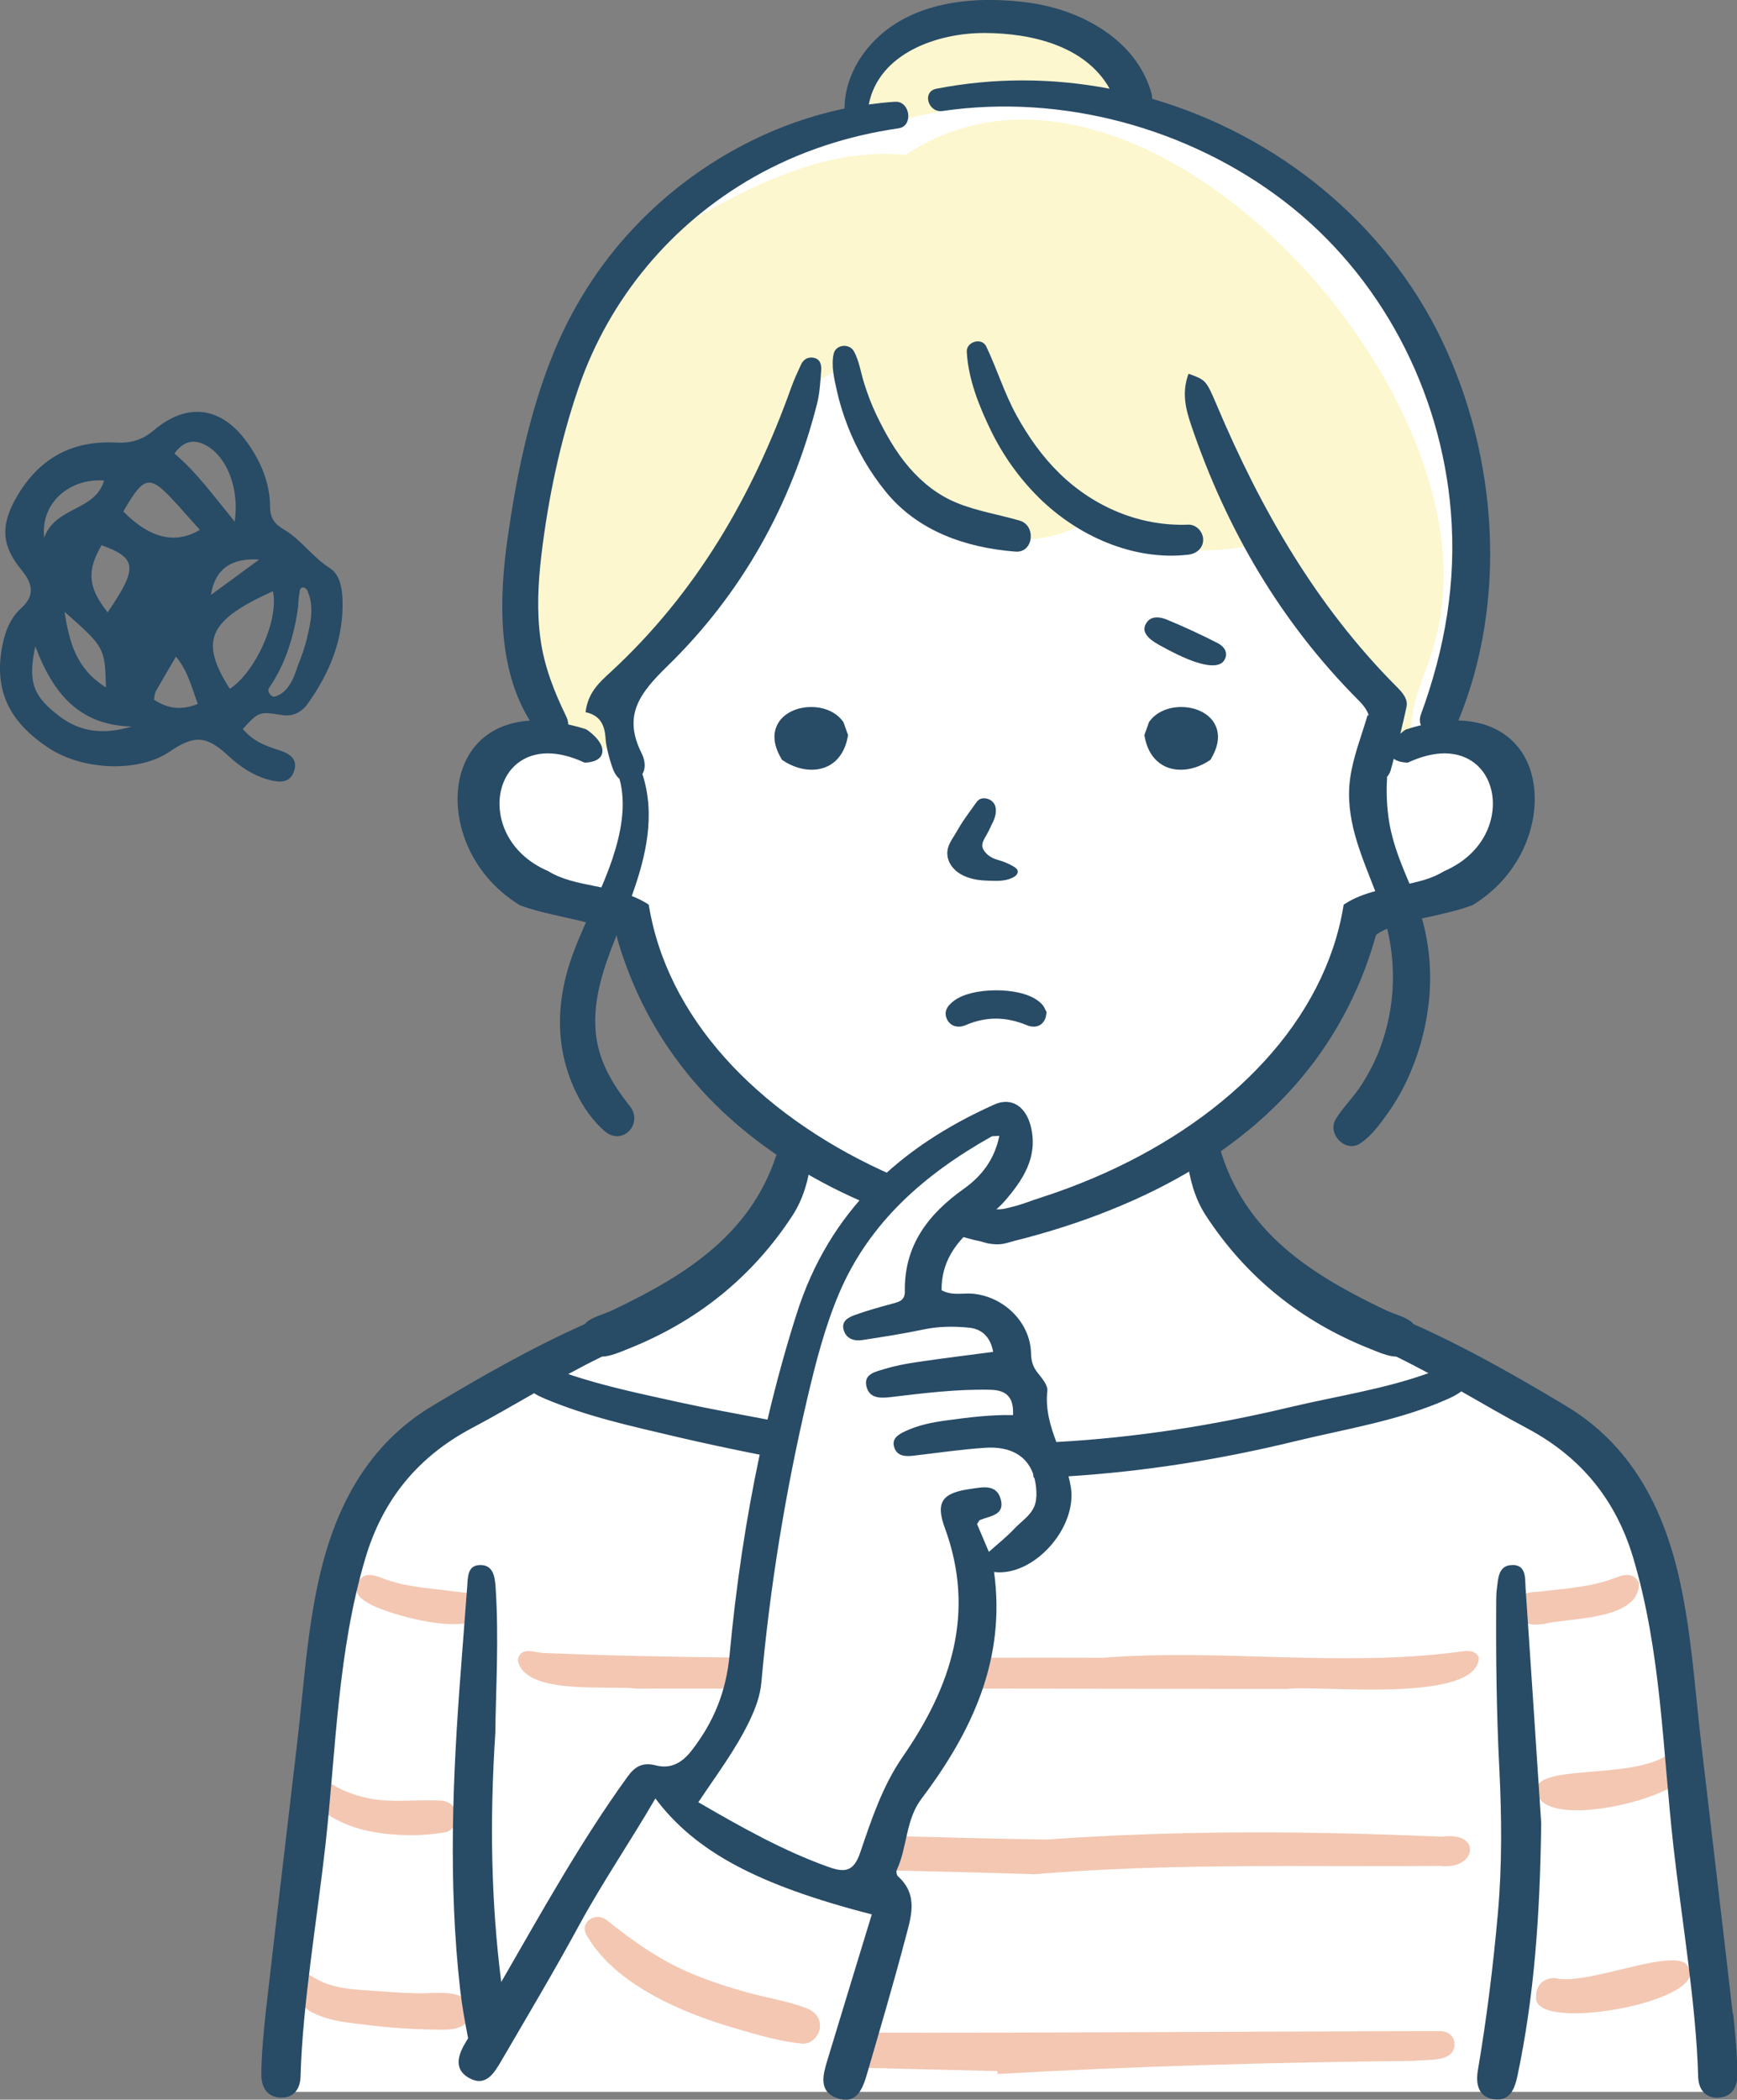 <?xml version="1.0" encoding="UTF-8"?>
<svg id="_レイヤー_2" data-name="レイヤー 2" xmlns="http://www.w3.org/2000/svg" width="270.65" height="327" viewBox="0 0 270.65 327">
  <rect x="0" y="0" width="270.65" height="327" fill="#808080" stroke="none"/>
  <defs>
    <style>
      .cls-1 {
        fill: #fcf7ce;
      }

      .cls-2 {
        fill: #284b66;
      }

      .cls-3 {
        fill: #fff;
      }

      .cls-4 {
        fill: #f3c7b2;
      }
    </style>
  </defs>
  <g id="_いろいろな女性_クエスチョン" data-name="いろいろな女性　クエスチョン">
    <g id="_お団子ヘア_ボーダーシャツ" data-name="お団子ヘア×ボーダーシャツ">
      <path id="_白" data-name="白" class="cls-3" d="M154.73,2.37c-3.11-.24-19.42,2.89-20.12,10.14-.82,3.58.8,3.27-1.69,5.36-2.49,2.09-8.25,4.29-13.17,6.6-21.75,11.21-33.13,27.87-37.27,54.13-3.28,15.53-3.28,20.87,1.36,30.99.84,2.93,4.47,3.08.04,4.58-4.44,1.5-5.27.34-7.26,3.48-1.99,3.14-3.87,11.1,0,15.81,3.87,4.71,4.88,3.41,10.26,5.72,5.38,2.31,7.61.86,10.09,4.22,2.48,3.36,8.93,17.56,10.57,19.98,6.18,9.24,24.16,16.01,8.97,28.29-6.18,5.03-5.12,9.38-19.79,16.12-14.67,6.75-27.22,9.63-34.45,17.9-18.18,12.94-17.04,88.46-19.89,100.1h225.22c-2.52-23.35-4.21-60.8-10.26-85.33-7.65-19.23-18.86-19.92-39.79-32.14-18.93-11.12-26.85-14.05-30.15-30.89,22.28-17.18,14.43-13.1,25.86-34.24,6.46-4.13,20.7-2.99,22.93-13.82.84-5.97,3.66-8.17-.94-11.1-4.61-2.93-9.63-3.34-9.63-3.34-1.98-6.67,5.21-16.22,3.77-33.2-1.47-11.73-6.28-23.04-9.63-30.99-3.35-7.96-6.18-15.81-21.78-23.98-15.6-8.17-19.68-5.97-21.88-12.15-.74-8.78-17.06-14.11-21.36-12.25Z"/>
      <g id="_塗り" data-name="塗り">
        <g>
          <path class="cls-4" d="M224.62,286.05c-20.53-.9-41.02-1.03-61.52.44-8.34-.12-16.66-.36-24.99-.57-.21,1.84-.68,3.59-1.24,5.34,8.1.17,16.2.37,24.29.63,21.67-1.8,42.86-1.1,63.28-1.29,5.64.67,6.59-5.46.17-4.55Z"/>
          <path class="cls-4" d="M224.63,316.33c-30.18.04-60.37.3-90.56.23-.46,1.85-1.07,3.65-1.76,5.43,7.71.19,15.41.37,23.12.56,0,.15,0,.3-.01.45,21.54-1.22,43.3-1.82,64.94-2.04,2.06-.29,6.22.35,6.29-2.61-.06-1.21-.9-1.88-2.01-2.02Z"/>
          <path class="cls-4" d="M227.39,257.25c-18.43,2.44-37.05-.51-55.57.93-6.54-.03-13.08-.02-19.63,0-.38,1.66-.96,3.26-1.68,4.8,16.23.01,32.58.03,50.06.06,4.17-.68,29.6,2.43,29.86-4.88-.51-1.23-1.84-1.12-3.04-.91Z"/>
          <path class="cls-4" d="M115.44,258.15c-10.36-.09-20.71-.29-31.02-.73-1.49-.18-3.3-.91-3.74,1.08.92,5.59,14.07,3.93,18.59,4.49,5.21,0,10.32-.01,15.38-.01.25-1.61.48-3.22.8-4.82Z"/>
          <path class="cls-4" d="M263.11,306.5c-1.14-3.86-15.89,2.95-20.85,1.56-1.62-.03-2.94,1.03-2.91,2.8-.96,5.95,26.86.93,23.76-4.36Z"/>
          <path class="cls-4" d="M239.4,279.02c.96,6.04,20.58,1.43,23.21-2.42,1.53-1.57-.38-4.58-2.37-3.6-5.54,4.43-21.35,1.46-20.84,6.02Z"/>
          <path class="cls-4" d="M71.08,247.9c-3.85-.56-7.79-.66-11.47-2.1-1.46-.57-3.09-1.04-3.86.78-.77,1.83.86,2.65,2.14,3.38,3.99,1.94,16.79,5.3,17.58.61-.23-2.73-2.45-2.39-4.39-2.68Z"/>
          <path class="cls-4" d="M240.71,252.89c3.53-.95,14.86-.47,14.66-6.37-.73-1.59-2.21-1.37-3.58-.83-3.9,1.54-8.06,1.7-12.13,2.22-5.92-.03-5.04,6.02,1.05,4.98Z"/>
          <g>
            <path class="cls-4" d="M125.75,312.79c-2.92-1.13-6.12-1.61-9.14-2.44-2.99-.82-5.96-1.77-8.82-2.97-4.94-2.06-9.14-5.05-13.29-8.36-1.65-1.32-4.29.31-3.09,2.39,2.96,5.13,8.52,8.68,13.79,11.07,3.04,1.38,6.19,2.49,9.39,3.42,3.39.99,6.89,2.05,10.41,2.37,1.36.13,2.59-1.16,2.74-2.42.17-1.46-.67-2.55-2-3.06Z"/>
            <path class="cls-4" d="M71.17,282.6c-.19-1.28-1.19-2.09-2.46-2.17-3.13-.2-6.24.22-9.38-.08-2.39-.23-5.14-.99-7.37-2.34-.91-.55-2.14-.28-2.76.55-.59.79-.67,2.12.17,2.81,2.61,2.15,5.65,3.41,8.98,3.97,3.58.6,7.45.65,11.03.02,1.21-.22,1.97-1.62,1.8-2.75Z"/>
            <path class="cls-4" d="M72.19,311.09c-1.98-1.11-4.92-.61-7.13-.66-2.11-.05-4.21-.18-6.31-.34-3.47-.25-7.07-.28-10.06-2.24-1.81-1.18-3.94,1.13-2.9,2.9,2.28,3.87,7.65,4.14,11.61,4.64,2.39.31,4.8.49,7.21.6,1.2.06,2.41.1,3.61.11,1.37,0,2.76.06,3.97-.67,1.58-.96,1.67-3.39,0-4.33Z"/>
          </g>
        </g>
        <g>
          <g>
            <path class="cls-1" d="M223.26,100.98C235.55,63,177.91-.42,141.1,24.13c-13.71-1.42-27.12,6.39-38.52,13.18-13.56,13.11-23.64,33.46-20.77,52.64-.27,9.13.77,19.01,6.36,26.34,1.4-.16,8.51,1,9.53-.28-2.53-8.47,3.92-14.42,9.95-19.44,4.59-8.49,10.5-15.79,13.9-24.93,1.74-4.66,4.11-13.81,10.16-13.94.57,17.55,22.54,33.33,38.39,23.1,6.86,5.02,16.14,5.7,24.31,4.27,4.11,2.78,6.71,8.6,10.56,12.54,4.87,4.98,11.08,10.02,10.75,16.55,1.32-.03,2.64-.08,3.96-.11.08-.22.15-.43.24-.65-.02-4.27,2.2-8.37,3.37-12.43Z"/>
            <path class="cls-1" d="M132.81,58.43c.36.06-.26.18,0,0h0Z"/>
            <polygon class="cls-1" points="132.81 58.43 132.81 58.43 132.8 58.43 132.8 58.43 132.81 58.43"/>
          </g>
          <path class="cls-1" d="M174.06,10.89c-9.61-12.85-38.76-11.96-40.47,6.53,1.1.96,2.48,1.57,3.77,2.23,11-3.43,22.43-4.71,33.93-3.91,2.38.17,4.08-2.88,2.78-4.84Z"/>
        </g>
      </g>
      <g id="_アウトライン" data-name="アウトライン">
        <g>
          <path class="cls-2" d="M269.99,313.62c-1.61-14.08-3.29-28.15-4.93-42.22-.99-8.53-1.5-17.11-3.4-25.55-2.54-11.27-7.66-20.9-17.65-26.89-7.69-4.61-15.52-9.08-23.75-12.74-.93-1.1-2.91-1.49-4.36-2.18-11.56-5.51-22.06-12.09-25.85-25.3-.42-1.45-1.19-2.45-2.83-2.1-2.03.43-2.1,2.12-2.23,3.98.36,2.94,1.16,6.03,2.92,8.72,6.28,9.6,14.88,16.5,25.63,20.75,1.26.5,2.72,1.16,4.03,1.19,1.7.83,3.36,1.7,5.01,2.58-.04.01-.08.02-.12.04-6.98,2.49-14.34,3.56-21.53,5.27-12.01,2.86-24.12,4.74-36.34,5.41-.94-2.53-1.72-5.1-1.4-7.96.1-.86-.79-1.93-1.44-2.73-.77-.95-1.07-1.83-1.1-3.12-.1-4.86-4.3-8.93-9.24-9.3-1.48-.11-3.03.36-4.7-.53-.05-4.26,2.1-7.39,5.28-10.02,1.53-1.26,3.25-2.36,4.53-3.83,2.79-3.23,5.18-6.73,4.16-11.39-.73-3.35-3.03-4.9-5.75-3.68-14.71,6.57-25.69,16.61-30.76,32.47-1.76,5.49-3.26,11.03-4.58,16.6-4.29-.81-9.9-1.84-13.72-2.69-5.84-1.29-11.69-2.49-17.33-4.4,1.73-.94,3.47-1.85,5.26-2.72,1.31-.03,2.77-.69,4.03-1.19,10.74-4.25,19.35-11.15,25.63-20.75,1.76-2.69,2.56-5.78,2.92-8.72-.13-1.85-.2-3.55-2.23-3.98-1.65-.35-2.42.66-2.83,2.1-3.79,13.21-14.29,19.79-25.85,25.3-1.44.69-3.43,1.09-4.36,2.18-8.23,3.66-16.06,8.13-23.75,12.74-9.99,5.99-15.11,15.62-17.65,26.89-1.9,8.45-2.4,17.02-3.4,25.55-1.64,14.07-3.33,28.14-4.93,42.22-.27,2.4-.7,7.16-.66,9.58.03,1.85.87,3.39,2.97,3.48,2.14.09,3.09-1.42,3.14-3.27.31-11.29,2.61-24.73,3.86-35.91,1.68-15,1.88-30.23,6.26-44.89,2.72-9.13,8.24-15.78,16.56-20.19,3.27-1.73,6.48-3.6,9.71-5.44.43.28.97.55,1.63.83,6.6,2.8,13.59,4.31,20.57,5.96,3.77.89,8.84,1.97,12.95,2.78-2.18,10.25-3.71,20.63-4.68,31.11-.53,5.75-2.46,10.52-5.93,14.98-1.57,2.02-3.35,2.87-5.58,2.3-2.11-.54-3.28.21-4.42,1.79-7.35,10.17-13.4,21.12-19.66,31.95-1.59-12.5-1.81-25.24-.92-38.78.07-6.74.58-14.73.04-22.72-.11-1.55-.33-3.48-2.42-3.44-1.96.03-1.89,1.86-2,3.31-.34,4.35-.66,8.69-.99,13.04-1.28,16.56-1.98,33.12-.12,49.67.29,2.57.75,5.12,1.25,7.67-.12.19-.23.38-.34.57-1.12,1.83-2.03,4.15.39,5.57,2.7,1.58,4.02-.73,5.15-2.66,4.06-6.96,8.19-13.89,12.04-20.97,3.68-6.78,8.03-13.12,11.94-19.85,6.2,8.26,15.89,13.47,33.72,18.06-2.34,7.67-4.63,15.14-6.89,22.61-.69,2.28-1.51,4.94,1.48,6,3.08,1.09,4.01-1.51,4.68-3.82,2.02-6.95,4.08-13.9,5.92-20.89.87-3.32,2.19-6.87-1.1-9.82-.21-.18-.32-.72-.21-.97,1.67-3.57,1.36-7.81,3.85-11.11,7.89-10.44,13.19-21.74,11.32-35.33,6.12.77,13-6.83,11.96-13.24-.09-.56-.22-1.11-.36-1.66,11.87-.75,23.63-2.62,35.26-5.45,8.06-1.96,16.3-3.21,23.92-6.63.87-.39,1.55-.77,2.02-1.15,3.41,1.94,6.78,3.91,10.23,5.74,8.32,4.41,13.83,11.06,16.56,20.19,4.37,14.66,4.58,29.89,6.26,44.89,1.25,11.18,3.55,24.62,3.86,35.91.05,1.85,1,3.36,3.14,3.27,2.1-.09,2.94-1.64,2.97-3.48.04-2.42-.39-7.18-.66-9.58ZM161.47,233.09c-.06,2.53-2.06,3.53-3.44,5.01-1.17,1.25-2.54,2.33-3.95,3.59-.69-1.63-1.28-3.02-1.84-4.33.21-.3.3-.57.47-.64,1.54-.64,3.91-.73,3.22-3.23-.68-2.47-2.97-1.84-4.75-1.6-4.35.61-5.44,2.03-3.97,6.04,4.86,13.22.99,24.76-6.53,35.63-3.18,4.59-4.89,9.8-6.65,14.97-.99,2.9-2.33,3.17-4.91,2.24-7.07-2.52-13.54-6.16-20.31-10.09,2.9-4.34,5.85-8.24,7.98-12.68.93-1.95,1.65-3.87,1.84-5.96,1.34-14.91,3.74-29.64,7.15-44.21,1.31-5.58,2.74-11.16,4.97-16.42,4.73-11.12,13.4-18.59,23.69-24.38.26-.14.63-.07,1.27-.13-.74,3.67-2.75,6.27-5.54,8.25-5.53,3.93-9.3,8.81-9.18,15.95.02,1.45-.9,1.65-1.97,1.94-1.91.51-3.83,1.05-5.69,1.71-1.09.39-2.34.96-1.84,2.48.43,1.31,1.65,1.66,2.87,1.47,3.23-.49,6.46-1,9.65-1.67,2.33-.48,4.66-.49,6.97-.26,2.01.2,3.34,1.43,3.77,3.77-4.06.54-7.96,1.01-11.84,1.59-1.73.25-3.46.58-5.13,1.09-1.38.42-3.35.77-2.73,2.86.53,1.78,2.26,1.68,3.85,1.49,5.1-.61,10.19-1.24,15.35-1.13,2.38.05,3.74.95,3.6,3.95-3.53-.08-6.94.36-10.35.82-2.22.3-4.38.72-6.4,1.67-1.04.49-2.27,1.13-1.74,2.6.48,1.33,1.73,1.37,2.96,1.23,3.71-.43,7.4-.98,11.12-1.23,3.91-.27,6.46,1.18,7.51,3.98.05.23.09.46.13.7.03,0,.06,0,.09,0,.23.87.35,1.85.32,2.93Z"/>
          <path class="cls-2" d="M235.67,243.74c-2.26,0-2.23,2.15-2.45,3.81-.08.6-.08,1.21-.09,1.81-.06,8.72.05,17.43.49,26.15.37,7.48.44,14.96-.23,22.48-.73,8.21-1.74,16.35-3.12,24.46-.34,2.02.02,4.15,2.52,4.49,2.49.33,3.21-1.61,3.65-3.64,2.64-12.49,3.52-25.14,3.7-39.36-.74-11.21-1.56-23.89-2.43-36.58-.1-1.5.15-3.63-2.04-3.63Z"/>
        </g>
        <g>
          <path class="cls-2" d="M238.53,120.15c-1.54-4.94-5.65-7.81-11.29-7.94,7.7-18.7,6.09-41.13-2.56-59.18-8.8-18.35-25.64-31.94-45.09-37.62-.02,0-.04-.01-.07-.02,0-.27-.02-.56-.11-.87-2.32-8.28-10.84-12.91-18.81-14.06-8.2-1.17-17.98-.44-24.18,5.7-2.89,2.86-4.81,6.67-4.83,10.75-12.46,2.58-24.06,9.28-32.78,18.52-5.56,5.89-9.85,12.72-12.84,20.23-3.53,8.88-5.5,18.52-6.85,27.95-1.33,9.26-1.72,20.35,3.44,28.62-5.31.33-9.15,3.17-10.64,7.92-1.95,6.22.57,15.64,9.12,20.85,2.09.78,4.43,1.3,6.69,1.8,1.24.27,2.45.54,3.57.84-.67,1.52-1.33,3.04-1.91,4.59-1.82,4.85-2.65,9.9-1.81,15.05.75,4.6,3.05,9.8,6.64,12.89,2.74,2.37,6.1-1.15,3.91-3.91-2.81-3.55-5.01-7.23-5.34-11.88-.35-4.93,1.28-9.7,3.08-14.22.07-.17.13-.33.2-.5.04.09.08.3.09.4.02.1.04.18.05.23.08.27.16.54.24.81.16.53.33,1.07.51,1.59.35,1.05.74,2.1,1.14,3.11.8,2.03,1.72,4.02,2.73,5.93,1.01,1.9,2.13,3.76,3.34,5.53,1.2,1.77,2.53,3.49,3.93,5.14,1.4,1.64,2.92,3.23,4.52,4.74,1.6,1.5,3.31,2.96,5.1,4.33,1.78,1.37,3.69,2.69,5.68,3.93,1.98,1.24,4.08,2.42,6.24,3.53,1.81.92,3.71,1.79,5.66,2.63,1.29-1.58,2.72-3,4.25-4.32-.1-.04-.2-.08-.29-.12-2.46-1.07-4.86-2.25-7.15-3.5-2.3-1.26-4.53-2.62-6.62-4.04-2.11-1.43-4.13-2.95-6.01-4.53-1.89-1.59-3.68-3.27-5.32-4.99-1.65-1.74-3.19-3.57-4.55-5.42-1.39-1.88-2.63-3.84-3.71-5.81-1.09-2.01-2.03-4.09-2.79-6.17-.77-2.12-1.38-4.31-1.8-6.49-.07-.34-.13-.69-.19-1.03l-.04-.25-.22-.14c-.78-.5-1.59-.88-2.42-1.21,2.24-6.22,3.72-12.62,1.65-19.01.59-.91.4-2.19-.15-3.29-2.89-5.81-.31-9.25,4.02-13.47,11.63-11.32,19.34-25.15,23.34-40.86.43-1.69.52-3.48.65-5.23.06-.81-.1-1.73-1.12-1.95-.91-.2-1.64.22-2.03,1.07-.54,1.17-1.09,2.35-1.52,3.56-6.02,16.84-14.77,31.98-28.13,44.3-1.71,1.58-3.55,3.17-3.91,6.26,2.3.48,2.98,2.03,3.11,4.05.08,1.16.38,2.32.71,3.44.32,1.07.67,2.28,1.46,2.88,1.14,4.09.19,8.63-1.13,12.56-.5,1.48-1.08,2.93-1.69,4.36-.36-.07-.71-.14-1.07-.22-2.61-.52-5.07-1.01-7.22-2.32-6.41-2.77-8.3-8.46-7.35-12.57.82-3.56,3.61-5.77,7.28-5.77,1.72,0,3.61.46,5.67,1.41l.14.03h.07c1.46-.08,2.33-.55,2.58-1.38.44-1.45-1.37-3.1-2.45-3.8-.96-.32-1.9-.56-2.82-.77,0-.41-.11-.83-.31-1.24-1.87-3.85-3.4-7.72-4-11.99-.61-4.36-.38-8.84.14-13.19,1.05-8.79,2.94-17.77,5.83-26.14,4.8-13.87,14.48-25.41,27.24-32.67,6.96-3.96,14.67-6.47,22.59-7.61,2.34-.34,1.8-4.28-.56-4.13-1.37.08-2.74.24-4.1.43,1.57-8,10.7-11.16,18.06-11.14,7.35.02,15.74,2.02,19.48,8.68-8.9-1.71-18.05-1.74-27,0-2.3.45-1.28,3.79.96,3.47,18.59-2.73,38.32,2.64,53.2,14.03,15.08,11.54,24.44,29.46,26,48.33.9,10.95-.9,21.38-4.67,31.64-.22.6-.19,1.16,0,1.66-.78.19-1.57.41-2.38.68-.24.16-.53.38-.82.63.34-1.38.66-2.77.96-4.16.26-1.23-.61-2.21-1.46-3.07-12.64-12.66-21.28-27.79-28.15-44.04-1.63-3.85-1.72-3.82-4.35-4.78-1.12,2.97-.41,5.61.45,8.13,5.49,16.12,13.9,30.55,26.03,42.72.83.83,1.37,1.58,1.61,2.39-.06-.03-.12-.07-.18-.1-.95,3.23-2.22,6.39-2.71,9.72-.92,6.34,1.67,11.97,3.89,17.72-1.63.44-3.23,1.02-4.7,1.96l-.22.14-.04.25c-.36,2.19-.91,4.38-1.63,6.52-.71,2.1-1.6,4.2-2.65,6.23-1.03,2-2.24,3.98-3.58,5.88-1.32,1.88-2.82,3.72-4.44,5.49-1.6,1.75-3.35,3.45-5.22,5.07-1.84,1.6-3.84,3.16-5.92,4.61-2.07,1.45-4.28,2.84-6.55,4.12-2.27,1.28-4.65,2.49-7.1,3.59-2.44,1.1-4.99,2.12-7.57,3.03-.78.27-1.55.53-2.32.78-.9.3-1.79.59-2.69.92-.78.28-1.5.47-2.27.66l-.52.13c-.43.11-.86.17-1.33.17-.65,0-1.34-.1-2.25-.34-.27-.07-.56-.15-.84-.23-1.62,1.31-3.27,2.69-4.73,4.22,1.31.38,2.64.75,3.98,1.1.22.06.44.1.67.15.34.07.68.15,1.01.26.62.21,1.33.26,1.87.29.07,0,.15,0,.22,0,.71,0,1.3-.16,2-.37.46-.14.93-.25,1.39-.37.29-.07.58-.14.87-.22,1.35-.36,2.7-.74,3.99-1.13,2.6-.78,5.15-1.65,7.56-2.57,2.42-.92,4.78-1.92,7.01-2.97,2.25-1.06,4.42-2.2,6.46-3.38,2.05-1.19,4.03-2.46,5.89-3.78,1.86-1.32,3.65-2.73,5.32-4.18,1.67-1.46,3.27-3,4.74-4.59,1.48-1.59,2.88-3.27,4.16-4.99,1.28-1.72,2.48-3.54,3.56-5.39,1.08-1.85,2.08-3.8,2.96-5.78.89-1.99,1.68-4.07,2.35-6.18.24-.76.47-1.52.69-2.29.5-.37,1.09-.69,1.74-.97,1.45,6.16,1.16,12.47-1.1,18.57-.73,1.97-1.71,3.84-2.82,5.62-1.21,1.93-2.89,3.51-4.08,5.43-1.43,2.3,1.47,5.38,3.81,3.81,1.83-1.23,3.2-3.16,4.46-4.96,1.17-1.68,2.18-3.47,3.02-5.34,1.78-3.97,2.87-8.1,3.26-12.44.37-4.09-.03-8.3-1.13-12.25,0-.01,0-.02-.01-.03.38-.08.76-.17,1.14-.25,2.26-.5,4.59-1.02,6.74-1.82,8.5-5.18,11.02-14.6,9.07-20.82ZM224.99,135.69c-1.61.99-3.43,1.51-5.37,1.93-.09-.21-.18-.43-.27-.64-1.42-3.34-2.62-6.45-3.06-10.11-.24-1.96-.28-3.93-.16-5.9.25-.28.45-.62.56-1.01.17-.59.32-1.2.48-1.79.45.35,1.15.55,2.11.6l.14-.03.07-.03c2-.91,3.89-1.38,5.61-1.38,3.67,0,6.46,2.21,7.28,5.77.95,4.11-.94,9.8-7.39,12.59Z"/>
          <path class="cls-2" d="M154.41,128.62c.77-1.32.97-2.54.56-3.33-.31-.59-.92-.95-1.65-.97-.74,0-1.06.45-1.34.85l-1.13,1.58c-.31.44-.63.88-.92,1.33-.24.37-.46.74-.68,1.12-.19.32-.37.64-.62,1.03-.4.64-.82,1.29-.97,2.07-.22,1.11.19,2.26,1.12,3.16,1.01.99,2.48,1.39,3.53,1.56.69.11,1.4.13,2.08.15h.22c.18.01.36.02.53.02.84,0,1.5-.09,2.07-.27,1.03-.34,1.51-.82,1.34-1.38-.12-.3-.48-.52-.87-.73l-.09-.05c-.39-.22-.82-.4-1.14-.52-.25-.1-.52-.18-.78-.26-.34-.1-.67-.2-.96-.34-.52-.25-.97-.6-1.28-1.02-.24-.32-.37-.62-.38-.91-.02-.49.28-1.01.55-1.47.29-.5.56-1.03.82-1.6Z"/>
          <path class="cls-2" d="M184.04,110.11c-2.08,0-3.92.84-4.93,2.24l-.07.09-.73,2.04.04.21c.56,3.25,2.67,5.19,5.64,5.19h0c1.48,0,3.06-.51,4.44-1.43l.16-.11.1-.16c1.58-2.64,1.15-4.48.51-5.56-.92-1.55-2.9-2.51-5.15-2.51Z"/>
          <path class="cls-2" d="M131.33,112.35c-1-1.4-2.84-2.24-4.93-2.24-2.25,0-4.23.96-5.15,2.51-.64,1.08-1.07,2.92.51,5.56l.1.16.16.11c1.38.92,2.96,1.43,4.44,1.43h0c2.97,0,5.08-1.94,5.64-5.19l.04-.21-.73-2.04-.07-.09Z"/>
          <path class="cls-2" d="M149.38,159.89c.36,0,.75-.09,1.12-.25,1.55-.67,3.13-1,4.68-1s3.17.34,4.78,1.01c.38.16.74.24,1.09.24,1.1,0,1.86-.77,1.99-2.01l.03-.27-.13-.24c-.03-.05-.05-.11-.09-.18-.1-.22-.24-.51-.48-.77-.29-.32-.66-.61-1.11-.88-1.39-.84-3.59-1.31-6.05-1.31-2.75,0-5.2.6-6.53,1.61-.57.43-1.91,1.44-1.07,3.01.36.66,1,1.04,1.75,1.04Z"/>
          <path class="cls-2" d="M190.9,102.56c.39-.93-.06-1.83-1.2-2.42-2.59-1.32-5.25-2.55-7.91-3.65l-.19-.07c-.15-.06-.3-.1-.45-.14-.17-.05-.34-.08-.5-.1-1.05-.14-1.79.25-2.2,1.17-.45,1.01.25,2.04,2.08,3.05l.13.07c1.31.72,4.03,2.23,6.38,2.86.42.11.81.19,1.17.24,2.14.28,2.55-.69,2.68-1.01Z"/>
          <path class="cls-2" d="M185.14,81.71c-7.52.3-14.7-2.76-20.05-7.98-2.72-2.65-4.89-5.75-6.72-9.07-1.89-3.44-3.01-7.17-4.7-10.7-.69-1.46-3.11-.75-3.03.82.22,4.29,1.95,8.57,3.82,12.4,1.87,3.81,4.4,7.35,7.42,10.33,6.02,5.94,14.69,9.86,23.25,8.88,1.25-.14,2.34-.97,2.34-2.34,0-1.23-1.07-2.39-2.34-2.34Z"/>
          <path class="cls-2" d="M158.23,85.91c2.83.22,3.25-4.08.65-4.83-3.27-.95-6.68-1.48-9.84-2.78-2.89-1.19-5.32-3.11-7.36-5.47-2.15-2.48-3.78-5.41-5.19-8.36-.73-1.54-1.33-3.14-1.84-4.77-.52-1.63-.77-3.52-1.62-5.02-.71-1.24-2.8-1.04-3.13.41-.42,1.85.09,3.95.5,5.78.41,1.86.99,3.68,1.67,5.46,1.43,3.69,3.41,7.13,5.9,10.2,5.02,6.2,12.5,8.77,20.25,9.38Z"/>
        </g>
        <path class="cls-2" d="M53.36,93.28c-.07-1.79-.43-3.82-1.96-4.79-2.7-1.72-4.49-4.46-7.2-6.05-1.5-.88-2.11-1.81-2.12-3.57-.03-3.65-1.42-6.95-3.51-9.89-4.01-5.64-9.32-6.42-14.6-1.97-1.82,1.54-3.64,2.04-5.89,1.92-6.84-.36-11.95,2.42-15.44,8.39-2.55,4.36-2.5,7.56.72,11.46,1.69,2.05,2.16,3.94-.06,5.94-1.77,1.6-2.54,3.75-2.97,6.03-1.26,6.71,1.05,11.68,7.3,15.77,5.37,3.52,14.06,3.78,18.77.56,3.88-2.65,5.77-2.52,9.12.58,1.88,1.75,3.97,3.16,6.49,3.82,1.56.4,3.19.5,3.81-1.38.63-1.92-.73-2.76-2.3-3.25-2.06-.65-4.07-1.38-5.69-3.33,2.56-2.75,2.55-2.72,6.17-2.15,1.67.26,3.05-.5,3.96-1.79,3.46-4.86,5.65-10.19,5.4-16.28ZM16.77,95.37c-3.08-3.9-3.27-6.45-.95-10.46,5.53,2,5.7,3.51.95,10.46ZM16.51,107.06c-4.7-2.93-5.7-7.09-6.46-11.78,6.23,5.48,6.3,5.59,6.46,11.78ZM16.22,74.84c-1.39,4.8-7.57,4-9.33,8.89-.63-5.33,3.91-9.3,9.33-8.89ZM9.31,111.58c-4.12-3.09-5.02-5.33-3.81-10.92,2.66,7.03,6.61,12.29,15.02,12.49-4.11,1.23-7.8,1-11.21-1.56ZM23.98,108.96c.12-.57.12-.97.28-1.27.98-1.73,2-3.45,3.16-5.42,1.88,2.25,2.42,4.77,3.41,7.35-2.61,1.08-4.74.72-6.85-.66ZM19.21,79.66c3.35-5.76,4.09-5.86,8.45-1.03,1.16,1.28,2.3,2.57,3.48,3.89q-5.73,3.43-11.93-2.86ZM27.17,70.63c1.49-2.01,3.1-2.32,5.06-1.2,3.1,1.78,5.08,6.56,4.35,11.82-3.31-4.04-5.94-7.69-9.4-10.62ZM40.38,87.15c-2.5,1.83-5.01,3.67-7.51,5.5.66-4.23,3.41-5.78,7.51-5.5ZM35.81,107.28c-4.77-7.49-3.37-10.66,6.71-15.2.97,4.36-2.63,12.52-6.71,15.2ZM47.86,99.34c-.4,1.52-.91,3.03-1.52,4.5-.58,1.92-1.51,4.03-3.46,4.64-.63.2-1.33-.82-.95-1.36,1.3-1.86,2.3-3.96,3.04-6.16.01-.04.01-.08.03-.12.03-.08.06-.16.09-.24.64-1.98,1.09-4.04,1.36-6.09.03-.8.09-1.59.25-2.38,0-.02,0-.03,0-.05,0-.01,0-.02,0-.03,0-.02,0-.04,0-.06,0-.01,0-.02.01-.03,0-.01,0-.02.01-.03,0,0,0-.02.01-.03,0-.02.01-.04.02-.06.24-.68,1.12-.27,1.24.4.95,2.18.42,4.89-.16,7.1Z"/>
      </g>
    </g>
  </g>
</svg>